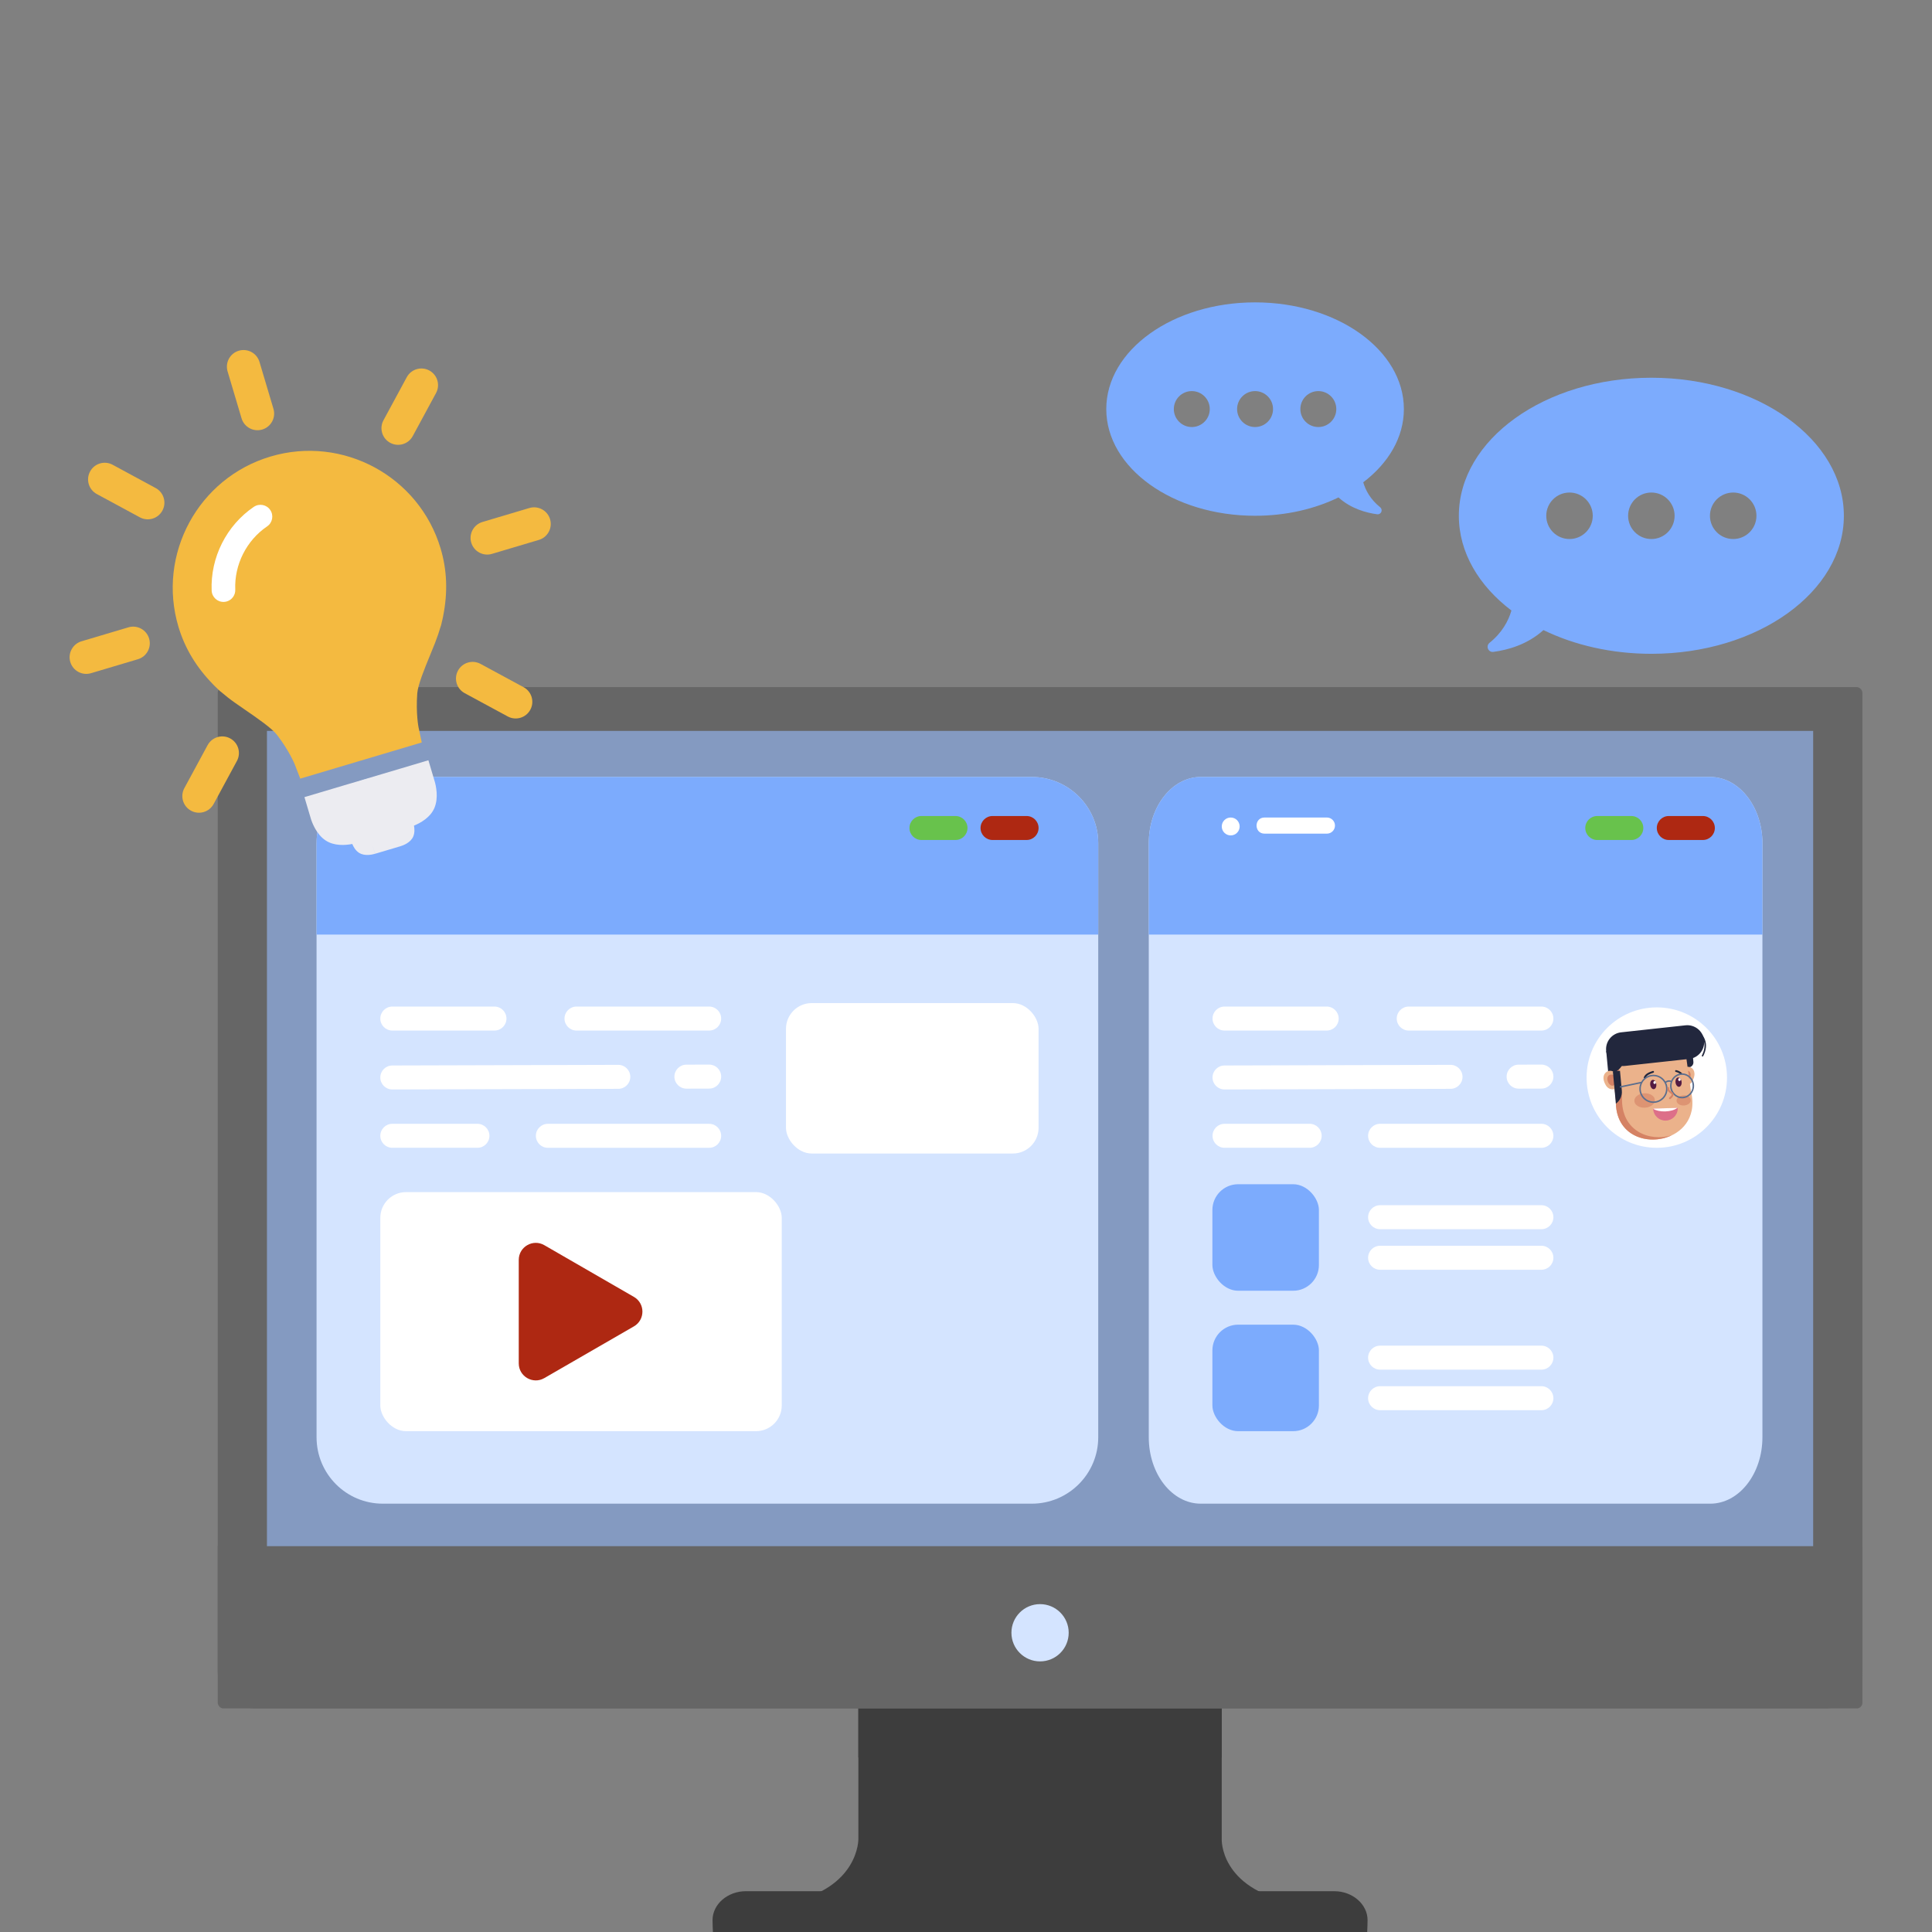 <?xml version="1.0" encoding="UTF-8"?>
<svg id="uuid-04e90016-06d1-44ca-a771-f0b127c1ce91" data-name="Ebene 43" xmlns="http://www.w3.org/2000/svg" viewBox="0 0 1500 1500">
  <rect x="0" y="0" width="1500" height="1500" fill="#808080" stroke="none"/>
  <g>
    <g>
      <g>
        <path d="M948.56,1427.75v-124.5l-139.46-28.8v-.66l-1.6.33-1.6-.33v.66l-139.46,28.8v124.5s.77,38.63-55.02,49.47h392.14c-56.93-11.39-55.01-49.47-55.01-49.47Z" style="fill: #3d3d3d; stroke-width: 0px;"/>
        <path d="M1061.49,1500c.11-.83.29-8.31.29-9.17,0-12.38-11.66-22.51-25.91-22.51h-456.75c-14.25,0-25.91,10.13-25.91,22.51,0,.86.18,8.34.29,9.17h507.98Z" style="fill: #3d3d3d; stroke-width: 0px;"/>
      </g>
      <rect x="666.43" y="1322.7" width="282.14" height="41.81" style="fill: #3d3d3d; stroke-width: 0px;"/>
      <g>
        <g>
          <g>
            <rect x="169.04" y="533.45" width="1276.92" height="792.97" rx="4.39" ry="4.39" style="fill: #666; stroke-width: 0px;"/>
            <rect x="207.26" y="567.47" width="1200.48" height="635.75" style="fill: #849ac1; stroke-width: 0px;"/>
          </g>
          <path d="M169.04,1200.46v96.81c0,16.03,13.12,29.15,29.15,29.15h1218.61c16.03,0,29.15-13.12,29.15-29.15v-96.81H169.04Z" style="fill: #666; stroke-width: 0px;"/>
        </g>
        <path d="M829.73,1267.67c0,12.28-9.95,22.23-22.23,22.23s-22.23-9.95-22.23-22.23,9.95-22.23,22.23-22.23,22.23,9.95,22.23,22.23Z" style="fill: #d4e4ff; stroke-width: 0px;"/>
      </g>
    </g>
    <g>
      <path d="M852.67,654.67v461.18c0,28.56-23.2,51.6-51.6,51.6h-503.86c-28.4,0-51.44-23.04-51.44-51.6v-461.18c0-28.4,23.04-51.44,51.44-51.44h503.86c28.4,0,51.6,23.04,51.6,51.44Z" style="fill: #d4e4ff; stroke-width: 0px;"/>
      <path d="M852.67,725.6v-70.93c0-28.4-23.2-51.44-51.6-51.44h-503.86c-28.4,0-51.44,23.04-51.44,51.44v70.93h606.9Z" style="fill: #7cabfd; stroke-width: 0px;"/>
      <g>
        <path d="M383.9,781.5h-79.32c-5.14,0-9.31,4.17-9.31,9.31h0c0,5.14,4.17,9.31,9.31,9.31h79.32c5.14,0,9.31-4.17,9.31-9.31h0c0-5.14-4.17-9.31-9.31-9.31Z" style="fill: #fff; stroke-width: 0px;"/>
        <path d="M438.28,790.81h0c0,5.14,4.17,9.31,9.31,9.31h103.01c5.14,0,9.31-4.17,9.31-9.31h0c0-5.14-4.17-9.31-9.31-9.31h-103.01c-5.14,0-9.31,4.17-9.31,9.31Z" style="fill: #fff; stroke-width: 0px;"/>
        <path d="M480.02,826.75l-175.46.49c-5.13.01-9.29,4.18-9.29,9.31h0c0,5.15,4.19,9.33,9.34,9.31l175.46-.49c5.13-.01,9.29-4.18,9.29-9.31h0c0-5.15-4.19-9.33-9.34-9.31Z" style="fill: #fff; stroke-width: 0px;"/>
        <path d="M532.95,845.23l17.68-.05c5.14-.01,9.3-4.2,9.29-9.34h0c-.01-5.14-4.2-9.3-9.34-9.29l-17.68.05c-5.13.01-9.29,4.18-9.29,9.31h0c0,5.15,4.19,9.33,9.34,9.31Z" style="fill: #fff; stroke-width: 0px;"/>
        <path d="M370.68,872.52h-66.1c-5.14,0-9.31,4.17-9.31,9.31h0c0,5.14,4.17,9.31,9.31,9.31h66.1c5.14,0,9.31-4.17,9.31-9.31h0c0-5.14-4.17-9.31-9.31-9.31Z" style="fill: #fff; stroke-width: 0px;"/>
        <path d="M416.05,881.84h0c0,5.14,4.17,9.31,9.31,9.31h125.24c5.14,0,9.31-4.17,9.31-9.31h0c0-5.14-4.17-9.31-9.31-9.31h-125.24c-5.14,0-9.31,4.17-9.31,9.31Z" style="fill: #fff; stroke-width: 0px;"/>
      </g>
      <path d="M806.35,642.86h0c0,5.14-4.17,9.31-9.31,9.31h-26.44c-5.14,0-9.31-4.17-9.31-9.31h0c0-5.14,4.17-9.31,9.31-9.31h26.44c5.14,0,9.31,4.17,9.31,9.31Z" style="fill: #ae2812; stroke-width: 0px;"/>
      <path d="M751.16,642.86h0c0,5.14-4.17,9.31-9.31,9.31h-26.44c-5.14,0-9.31-4.17-9.31-9.31h0c0-5.14,4.17-9.31,9.31-9.31h26.44c5.14,0,9.31,4.17,9.31,9.31Z" style="fill: #68c24c; stroke-width: 0px;"/>
    </g>
    <g>
      <path d="M1368.34,654.67v461.18c0,28.56-18.22,51.6-40.51,51.6h-395.55c-22.29,0-40.38-23.04-40.38-51.6v-461.18c0-28.4,18.09-51.44,40.38-51.44h395.55c22.29,0,40.51,23.04,40.51,51.44Z" style="fill: #d4e4ff; stroke-width: 0px;"/>
      <path d="M1368.34,725.6v-70.93c0-28.4-18.22-51.44-40.51-51.44h-395.55c-22.29,0-40.38,23.04-40.38,51.44v70.93h476.44Z" style="fill: #7cabfd; stroke-width: 0px;"/>
      <path d="M1030.21,634.71h-48.37c-8.33,0-8.34,12.53,0,12.53h48.37c3.46,0,6.26-2.8,6.26-6.26h0c0-3.46-2.8-6.26-6.26-6.26Z" style="fill: #fff; stroke-width: 0px;"/>
      <path d="M962.46,641.66c0,3.84-3.11,6.95-6.94,6.95s-6.95-3.11-6.95-6.95,3.11-6.94,6.95-6.94,6.94,3.11,6.94,6.94Z" style="fill: #fff; stroke-width: 0px;"/>
      <g>
        <path d="M1030.04,781.5h-79.32c-5.14,0-9.31,4.17-9.31,9.31h0c0,5.14,4.17,9.31,9.31,9.31h79.32c5.14,0,9.31-4.17,9.31-9.31h0c0-5.14-4.17-9.31-9.31-9.31Z" style="fill: #fff; stroke-width: 0px;"/>
        <path d="M1084.42,790.81h0c0,5.14,4.17,9.31,9.31,9.31h103.01c5.14,0,9.31-4.17,9.31-9.31h0c0-5.14-4.17-9.31-9.31-9.31h-103.01c-5.14,0-9.31,4.17-9.31,9.31Z" style="fill: #fff; stroke-width: 0px;"/>
        <path d="M1126.15,826.75l-175.46.49c-5.13.01-9.29,4.18-9.29,9.31h0c0,5.15,4.19,9.33,9.34,9.31l175.46-.49c5.13-.01,9.29-4.18,9.29-9.31h0c0-5.15-4.19-9.33-9.34-9.31Z" style="fill: #fff; stroke-width: 0px;"/>
        <path d="M1179.08,845.23l17.68-.05c5.14-.01,9.3-4.2,9.29-9.34h0c-.01-5.14-4.2-9.3-9.34-9.29l-17.68.05c-5.13.01-9.29,4.18-9.29,9.31h0c0,5.15,4.19,9.33,9.34,9.31Z" style="fill: #fff; stroke-width: 0px;"/>
        <path d="M1016.82,872.52h-66.1c-5.14,0-9.31,4.17-9.31,9.31h0c0,5.14,4.17,9.31,9.31,9.31h66.1c5.14,0,9.31-4.17,9.31-9.31h0c0-5.14-4.17-9.31-9.31-9.31Z" style="fill: #fff; stroke-width: 0px;"/>
        <path d="M1062.19,881.84h0c0,5.14,4.17,9.31,9.31,9.31h125.24c5.14,0,9.31-4.17,9.31-9.31h0c0-5.14-4.17-9.31-9.31-9.31h-125.24c-5.14,0-9.31,4.17-9.31,9.31Z" style="fill: #fff; stroke-width: 0px;"/>
        <g>
          <path d="M1062.19,945.04h0c0,5.14,4.17,9.31,9.31,9.31h125.24c5.14,0,9.31-4.17,9.31-9.31h0c0-5.14-4.17-9.31-9.31-9.31h-125.24c-5.14,0-9.31,4.17-9.31,9.31Z" style="fill: #fff; stroke-width: 0px;"/>
          <path d="M1062.19,976.52h0c0,5.14,4.17,9.31,9.31,9.31h125.24c5.14,0,9.31-4.17,9.31-9.31h0c0-5.14-4.17-9.31-9.31-9.31h-125.24c-5.14,0-9.31,4.17-9.31,9.31Z" style="fill: #fff; stroke-width: 0px;"/>
        </g>
        <g>
          <path d="M1062.19,1054.08h0c0,5.14,4.17,9.31,9.31,9.31h125.24c5.14,0,9.31-4.17,9.31-9.31h0c0-5.14-4.17-9.31-9.31-9.31h-125.24c-5.14,0-9.31,4.17-9.31,9.31Z" style="fill: #fff; stroke-width: 0px;"/>
          <path d="M1062.19,1085.56h0c0,5.14,4.17,9.31,9.31,9.31h125.24c5.14,0,9.31-4.17,9.31-9.31h0c0-5.14-4.17-9.31-9.31-9.31h-125.24c-5.14,0-9.31,4.17-9.31,9.31Z" style="fill: #fff; stroke-width: 0px;"/>
        </g>
      </g>
      <path d="M1331.4,642.86h0c0,5.14-4.17,9.31-9.31,9.31h-26.44c-5.14,0-9.31-4.17-9.31-9.31h0c0-5.14,4.17-9.31,9.31-9.31h26.44c5.14,0,9.31,4.17,9.31,9.31Z" style="fill: #ae2812; stroke-width: 0px;"/>
      <path d="M1275.86,642.86h0c0,5.14-4.17,9.31-9.31,9.31h-26.44c-5.14,0-9.31-4.17-9.31-9.31h0c0-5.14,4.17-9.31,9.31-9.31h26.44c5.14,0,9.31,4.17,9.31,9.31Z" style="fill: #68c24c; stroke-width: 0px;"/>
    </g>
    <g>
      <circle cx="1286.33" cy="836.64" r="54.51" style="fill: #fff; stroke-width: 0px;"/>
      <g>
        <path d="M1311.24,828.67l-9.95.93-1.67-17.98,13.65-3.08,1.48,15.91c.2,2.14-1.37,4.03-3.51,4.23Z" style="fill: #22273d; stroke-width: 0px;"/>
        <path d="M1306.17,830.64c1.01-2.13,3.67-2.74,5.8-2.17,3.08.82,5.19,4.87,2.11,10.69-.92,1.74-2.39,3.09-4.4,3.37-1,.14-2.05.2-3.04-.28l-.46-11.61Z" style="fill: #ebb28b; stroke-width: 0px;"/>
        <path d="M1306.89,832.58c.62-1.3,2.24-1.67,3.53-1.32,1.88.5,3.16,2.97,1.28,6.52-1.18,2.24-3.49,2.39-4.54,1.89l-.28-7.08Z" style="fill: #d58264; stroke-width: 0px;"/>
        <path d="M1299.66,877.13c-5.76.35-29.17,1.76-27.68,1.67" style="fill: #ebb28b; stroke-width: 0px;"/>
        <path d="M1277.65,880.43l22.17-1.33-.17-1.97-27.67,1.67" style="fill: #d58264; stroke-width: 0px;"/>
        <path d="M1313.4,862.3h.03c.01-.08.04-.12.02-.19.91-4.54.62-9.79-.49-14.25-.08-.58-3.27-23.22-3.1-22l-1.25-9.48c-1.06-7.34-7.55-12.47-14.99-11.67l-30.27,3.31c-7.37.76-12.68,7.25-12.07,14.93.06.59,3.54,33.38,3.32,31.28-1.31,40,52.6,38.59,58.8,8.07Z" style="fill: #ebb28b; stroke-width: 0px;"/>
        <path d="M1297.9,881.46c-17.43,5.23-39.38-3.38-38.55-29.06-.06-.59-3.58-33.43-3.36-31.34-.45-6.1,2.95-11.08,6.37-12.84-7.09,1.14-11.63,7.8-11.12,14.71.06.59,3.55,33.37,3.32,31.27-.9,28.05,25.43,35.79,43.33,27.25Z" style="fill: #d58264; stroke-width: 0px;"/>
        <path d="M1323.05,807.63h0c.81,7.21-4.37,13.71-11.57,14.52l-49.93,5.44c-7.21.81-13.71-4.37-14.52-11.57h0c-.81-7.21,4.37-13.71,11.57-14.52l49.93-5.44c7.21-.81,13.71,4.37,14.52,11.57Z" style="fill: #22273d; stroke-width: 0px;"/>
        <path d="M1247.83,815.33h13.88v4.18c0,7.66-6.22,13.88-13.88,13.88h0v-18.06h0Z" transform="translate(-70.99 119.83) rotate(-5.32)" style="fill: #22273d; stroke-width: 0px;"/>
        <path d="M1253.86,833.1c-3.42-4.41-12.82-.18-7.14,9.42,1.32,2.24,3.32,3.44,6.05,3.18.87-.08,1.53-.83,1.52-1.7-.08-10.54.06-10.27-.42-10.9Z" style="fill: #ebb28b; stroke-width: 0px;"/>
        <path d="M1253.17,835.06c-.8-.79-2.12-.94-3.18-.6-3.81,1.21-1.74,8.18,1.8,8.5h.02c.98.09,1.82-.71,1.82-1.7-.04-5.41.1-5.65-.45-6.2Z" style="fill: #d58264; stroke-width: 0px;"/>
        <path d="M1254.77,856.71l-.21.16-2.33-25,5.52-.51,1.44,15.42c.36,3.85-1.31,7.61-4.42,9.93Z" style="fill: #22273d; stroke-width: 0px;"/>
        <path d="M1321.35,819.44c2.23-4.38,2.64-8.42,1.22-12.01-2.59-6.57-10.45-9.51-10.53-9.53-.69-.26-.35-1.32.39-1.08.34.13,8.43,3.15,11.2,10.19,1.54,3.91,1.12,8.28-1.27,12.96-.34.67-1.37.16-1.02-.52Z" style="fill: #22273d; stroke-width: 0px;"/>
        <path d="M1277.57,836.91c1.07-2.43,3.81-3.3,6.14-4.06.88-.28.37-1.62-.5-1.34-2.71.88-5.7,2-6.93,4.8-.37.84.93,1.43,1.3.59h0Z" style="fill: #22273d; stroke-width: 0px;"/>
        <path d="M1301.13,832.26c.18.04.37.08.55.13.04.01.09.02.13.04.02,0,.17.05.07.02-.1-.03.05.02.07.02.05.02.1.03.15.05.35.12.69.27,1.01.43.16.08.32.17.47.26.04.02.08.04.12.07-.15-.1,0,0,.03.02.08.05.15.1.22.15.31.21.6.45.88.71.28.25.78.19,1.01-.1.24-.33.19-.74-.1-1.01-1.22-1.11-2.74-1.87-4.36-2.2-.37-.07-.78.21-.83.58-.05.39.19.75.58.83h0Z" style="fill: #22273d; stroke-width: 0px;"/>
        <g>
          <ellipse cx="1276.89" cy="854.37" rx="7.98" ry="5.59" transform="translate(-42.71 67.58) rotate(-2.98)" style="fill: #d58264; opacity: .62; stroke-width: 0px;"/>
          <path d="M1312.72,854.07c.11,2.18-2.27,4.07-5.32,4.23-3.05.16-5.61-1.48-5.73-3.66-.11-2.18,2.27-4.07,5.32-4.23,3.05-.16,5.61,1.48,5.73,3.66Z" style="fill: #d58264; opacity: .62; stroke-width: 0px;"/>
        </g>
        <path d="M1283.52,861.53c.57,4.91,4.81,8.65,9.83,8.5,5.02-.15,9.02-4.14,9.29-9.07.02-.31-.17-.58-.46-.71-.1-.05-.23-.08-.35-.07l-17.54.53c-.24,0-.44.11-.59.28-.12.16-.2.34-.18.55Z" style="fill: #dd6f89; stroke-width: 0px;"/>
        <path d="M1283.7,860.98c2.1,1.28,5.44,2.05,9.19,1.93,3.9-.12,7.32-1.17,9.3-2.68-.1-.05-.23-.08-.35-.07l-17.54.53c-.24,0-.44.11-.59.28Z" style="fill: #fff; stroke-width: 0px;"/>
        <path d="M1305.99,833.34c-3.77-.01-7.03,2.33-8.51,5.69-1.88-.72-3.51-.06-4.43.64-1.92-3.13-5.36-5.22-9.29-5.24-4.05-.01-7.6,2.19-9.5,5.47l-16.25,3.4c-.31.06-.5.36-.44.67.06.27.29.45.55.45.04,0,.08,0,.12-.01l15.38-3.22c-.53,1.28-.83,2.68-.83,4.14-.02,6.03,4.87,10.95,10.9,10.97,6.03.02,10.95-4.87,10.97-10.9,0-1.69-.38-3.29-1.06-4.72.47-.38,1.79-1.25,3.49-.59-.28.92-.44,1.91-.44,2.93-.02,5.35,4.15,9.71,9.29,9.73,5.14.01,9.33-4.32,9.35-9.67.02-5.35-4.15-9.71-9.29-9.73ZM1283.69,855.16c-5.4-.02-9.79-4.43-9.77-9.83.02-5.4,4.43-9.79,9.83-9.77,5.4.02,9.79,4.43,9.77,9.83-.02,5.4-4.43,9.79-9.83,9.77ZM1305.93,851.6c-4.51-.01-8.17-3.87-8.16-8.59.01-4.72,3.7-8.56,8.21-8.54,4.51.01,8.17,3.87,8.16,8.59-.01,4.72-3.7,8.56-8.21,8.54Z" style="fill: #5b6e8e; stroke-width: 0px;"/>
        <g>
          <path d="M1281.24,842.32c.26,1.99,1.53,3.47,2.83,3.3,1.3-.17,2.14-1.93,1.88-3.92-.26-1.99-1.53-3.47-2.83-3.3-1.3.17-2.14,1.93-1.88,3.92Z" style="fill: #521b42; stroke-width: 0px;"/>
          <path d="M1285.65,840.47c0,.61-.44,1.11-.98,1.11-.54,0-.98-.5-.97-1.11,0-.61.44-1.11.98-1.11.54,0,.98.5.97,1.11Z" style="fill: #fff; stroke-width: 0px;"/>
        </g>
        <g>
          <path d="M1300.88,840.49c.26,1.99,1.53,3.47,2.83,3.3,1.3-.17,2.14-1.93,1.88-3.92-.26-1.99-1.53-3.47-2.83-3.3s-2.14,1.93-1.88,3.92Z" style="fill: #521b42; stroke-width: 0px;"/>
          <path d="M1304.89,838.18c0,.61-.44,1.11-.98,1.11-.54,0-.98-.5-.97-1.11,0-.61.44-1.11.98-1.11.54,0,.98.5.97,1.11Z" style="fill: #fff; stroke-width: 0px;"/>
        </g>
        <path d="M1294.46,844.56c-.12.91.12,1.79.63,2.55.49.72,1.18,1.21,1.88,1.69.51.35,1.12.76.8,1.44-.34.73-1.08,1.34-1.68,1.86-.29.25-.4.67-.16,1,.21.29.7.41,1,.16,1.25-1.07,3.2-2.82,1.99-4.6-.49-.73-1.35-1.08-2-1.64-.65-.55-1.18-1.32-1.06-2.21.12-.91-1.29-1.15-1.41-.24h0Z" style="fill: #d58264; stroke-width: 0px;"/>
      </g>
    </g>
    <g>
      <path d="M342.48,485.35c.38-1.48.72-2.96,1.04-4.43.32-1.37.47-2.19.49-2.29.01-.07.02-.14.03-.21,3.7-18.5,3.06-35.74-1.92-52.48-16.71-56.13-75.98-88.2-132.11-71.49-56.13,16.71-88.2,75.98-71.49,132.11,4.99,16.74,13.89,31.52,27.1,44.98.05.05.09.11.14.17.07.08.66.68,1.67,1.66,1.07,1.05,2.16,2.1,3.29,3.13.46.42.95.8,1.45,1.15,2.62,2.24,5.97,4.94,9.96,7.77,2.51,1.78,5.24,3.66,8.05,5.59,9.33,6.41,20.93,14.38,24.95,19.63,9.56,12.47,13.66,22.71,13.68,22.76l4.3,11.13,47.17-14.04,47.16-14.04-2.48-11.67c-.02-.1-2.18-10.84-1-26.54.49-6.59,5.85-19.62,10.15-30.08,1.3-3.16,2.56-6.22,3.68-9.08,1.79-4.56,3.12-8.64,4.09-11.95.23-.56.43-1.15.59-1.76Z" style="fill: #f4ba40; stroke-width: 0px;"/>
      <path d="M272.1,608.25l-35.73,10.64,4.97,16.71c.84,2.75,4.17,12.11,11.48,16.93,6.56,4.33,14.97,3.83,20.68,2.73.83,2.01,2.44,5.01,5.13,6.78,4.31,2.84,10.21,1.53,12.54.84l-1.84-6.19h0l1.88,6.18,3.58-1.06,16-4.76c2.34-.7,8-2.83,10.04-7.55,1.28-2.95.99-6.33.58-8.49,5.37-2.2,12.69-6.38,15.82-13.6,3.48-8.04,1.15-17.68.32-20.55l-4.94-16.6-35.73,10.64-24.77,7.37Z" style="fill: #ececf1; stroke-width: 0px;"/>
      <path d="M197.07,393.51c-21.25,14.45-33.79,39.36-32.74,65.02.21,5.06,4.48,9,9.54,8.79.78-.03,1.53-.16,2.25-.37,3.93-1.17,6.72-4.89,6.54-9.17-.8-19.37,8.68-38.18,24.73-49.09,4.19-2.85,5.28-8.55,2.43-12.74-2.85-4.19-8.55-5.28-12.74-2.43Z" style="fill: #fff; stroke-width: 0px;"/>
      <path d="M203.61,333.49c6.84-2.04,10.73-9.23,8.7-16.07l-10.84-36.42c-2.04-6.84-9.23-10.73-16.07-8.7s-10.73,9.23-8.7,16.07l10.84,36.42c2.04,6.84,9.23,10.73,16.07,8.7Z" style="fill: #f4ba40; stroke-width: 0px;"/>
      <path d="M108.57,401.65c3.14,1.7,6.67,1.96,9.84,1.02s5.98-3.1,7.68-6.24c3.4-6.28,1.06-14.12-5.22-17.51l-33.42-18.08c-6.28-3.4-14.12-1.06-17.51,5.22-3.4,6.28-1.06,14.12,5.22,17.51l33.42,18.08Z" style="fill: #f4ba40; stroke-width: 0px;"/>
      <path d="M115.77,495.76c-2.04-6.84-9.23-10.73-16.07-8.7l-36.42,10.84c-6.84,2.04-10.73,9.23-8.7,16.07,2.04,6.84,9.23,10.73,16.07,8.7l36.42-10.84c6.84-2.04,10.73-9.23,8.7-16.07Z" style="fill: #f4ba40; stroke-width: 0px;"/>
      <path d="M161.2,578.51l-18.08,33.42c-3.4,6.28-1.06,14.12,5.22,17.51,3.14,1.7,6.67,1.96,9.84,1.02s5.98-3.1,7.68-6.23l18.08-33.42c3.4-6.28,1.06-14.12-5.22-17.51-6.28-3.4-14.12-1.06-17.51,5.22Z" style="fill: #f4ba40; stroke-width: 0px;"/>
      <path d="M373.09,515.45c-6.28-3.4-14.12-1.06-17.51,5.22-3.4,6.28-1.06,14.12,5.22,17.51l33.42,18.08c3.14,1.7,6.67,1.96,9.84,1.02s5.98-3.1,7.68-6.24c3.4-6.28,1.06-14.12-5.22-17.51l-33.42-18.08Z" style="fill: #f4ba40; stroke-width: 0px;"/>
      <path d="M411,394.42l-36.42,10.84c-6.84,2.04-10.73,9.23-8.7,16.07,2.04,6.84,9.23,10.73,16.07,8.7l36.42-10.84c6.84-2.04,10.73-9.23,8.7-16.07-2.04-6.84-9.23-10.73-16.07-8.7Z" style="fill: #f4ba40; stroke-width: 0px;"/>
      <path d="M312.78,344.82c3.17-.94,5.98-3.1,7.68-6.24l18.08-33.42c3.4-6.28,1.06-14.12-5.22-17.51-6.28-3.4-14.12-1.06-17.51,5.22l-18.08,33.42c-3.4,6.28-1.06,14.12,5.22,17.51,3.14,1.7,6.67,1.96,9.84,1.02Z" style="fill: #f4ba40; stroke-width: 0px;"/>
    </g>
  </g>
  <rect x="610.23" y="778.79" width="196.12" height="116.8" rx="20" ry="20" style="fill: #fff; stroke-width: 0px;"/>
  <rect x="295.27" y="925.55" width="311.68" height="185.62" rx="20" ry="20" style="fill: #fff; stroke-width: 0px;"/>
  <path d="M492.16,1006.9l-69.56-40.16c-8.82-5.09-19.84,1.27-19.84,11.45v80.32c0,10.18,11.02,16.54,19.84,11.45l69.56-40.16c8.82-5.09,8.82-17.82,0-22.91Z" style="fill: #ae2812; stroke-width: 0px;"/>
  <rect x="941.3" y="919.43" width="82.7" height="82.7" rx="20" ry="20" style="fill: #7cabfd; stroke-width: 0px;"/>
  <rect x="941.3" y="1028.47" width="82.7" height="82.7" rx="20" ry="20" style="fill: #7cabfd; stroke-width: 0px;"/>
  <g>
    <path d="M1282.11,293.27c-82.54,0-149.46,47.98-149.46,107.17,0,28.49,15.53,54.36,40.82,73.56-2.35,8.08-7.22,17.2-16.96,25.04-3.16,2.55-1.07,7.61,2.96,7.07,11.15-1.47,26.45-5.66,38.85-16.92,23.9,11.62,52.74,18.42,83.79,18.42,82.54,0,149.46-47.98,149.46-107.17s-66.91-107.17-149.46-107.17ZM1218.56,418.5c-9.97,0-18.05-8.08-18.05-18.05s8.08-18.05,18.05-18.05,18.05,8.08,18.05,18.05-8.08,18.05-18.05,18.05ZM1282.11,418.5c-9.97,0-18.05-8.08-18.05-18.05s8.08-18.05,18.05-18.05,18.05,8.08,18.05,18.05-8.08,18.05-18.05,18.05ZM1345.65,418.5c-9.97,0-18.05-8.08-18.05-18.05s8.08-18.05,18.05-18.05,18.05,8.08,18.05,18.05-8.08,18.05-18.05,18.05Z" style="fill: #7cabfd; stroke-width: 0px;"/>
    <path d="M858.91,317.6c0,45.75,51.72,82.84,115.53,82.84,24,0,46.29-5.25,64.77-14.24,9.59,8.7,21.41,11.94,30.03,13.08,3.11.41,4.73-3.5,2.29-5.47-7.53-6.06-11.29-13.11-13.11-19.35,19.55-14.84,31.55-34.84,31.55-56.86,0-45.75-51.72-82.84-115.53-82.84-63.81,0-115.53,37.09-115.53,82.84ZM1009.6,317.6c0-7.71,6.25-13.95,13.95-13.95s13.95,6.25,13.95,13.95c0,7.71-6.25,13.95-13.95,13.95s-13.95-6.25-13.95-13.95ZM960.48,317.6c0-7.71,6.25-13.95,13.95-13.95s13.95,6.25,13.95,13.95c0,7.71-6.25,13.95-13.95,13.95s-13.95-6.25-13.95-13.95ZM911.36,317.6c0-7.71,6.25-13.95,13.95-13.95s13.95,6.25,13.95,13.95c0,7.71-6.25,13.95-13.95,13.95s-13.95-6.25-13.95-13.95Z" style="fill: #7cabfd; stroke-width: 0px;"/>
  </g>
</svg>